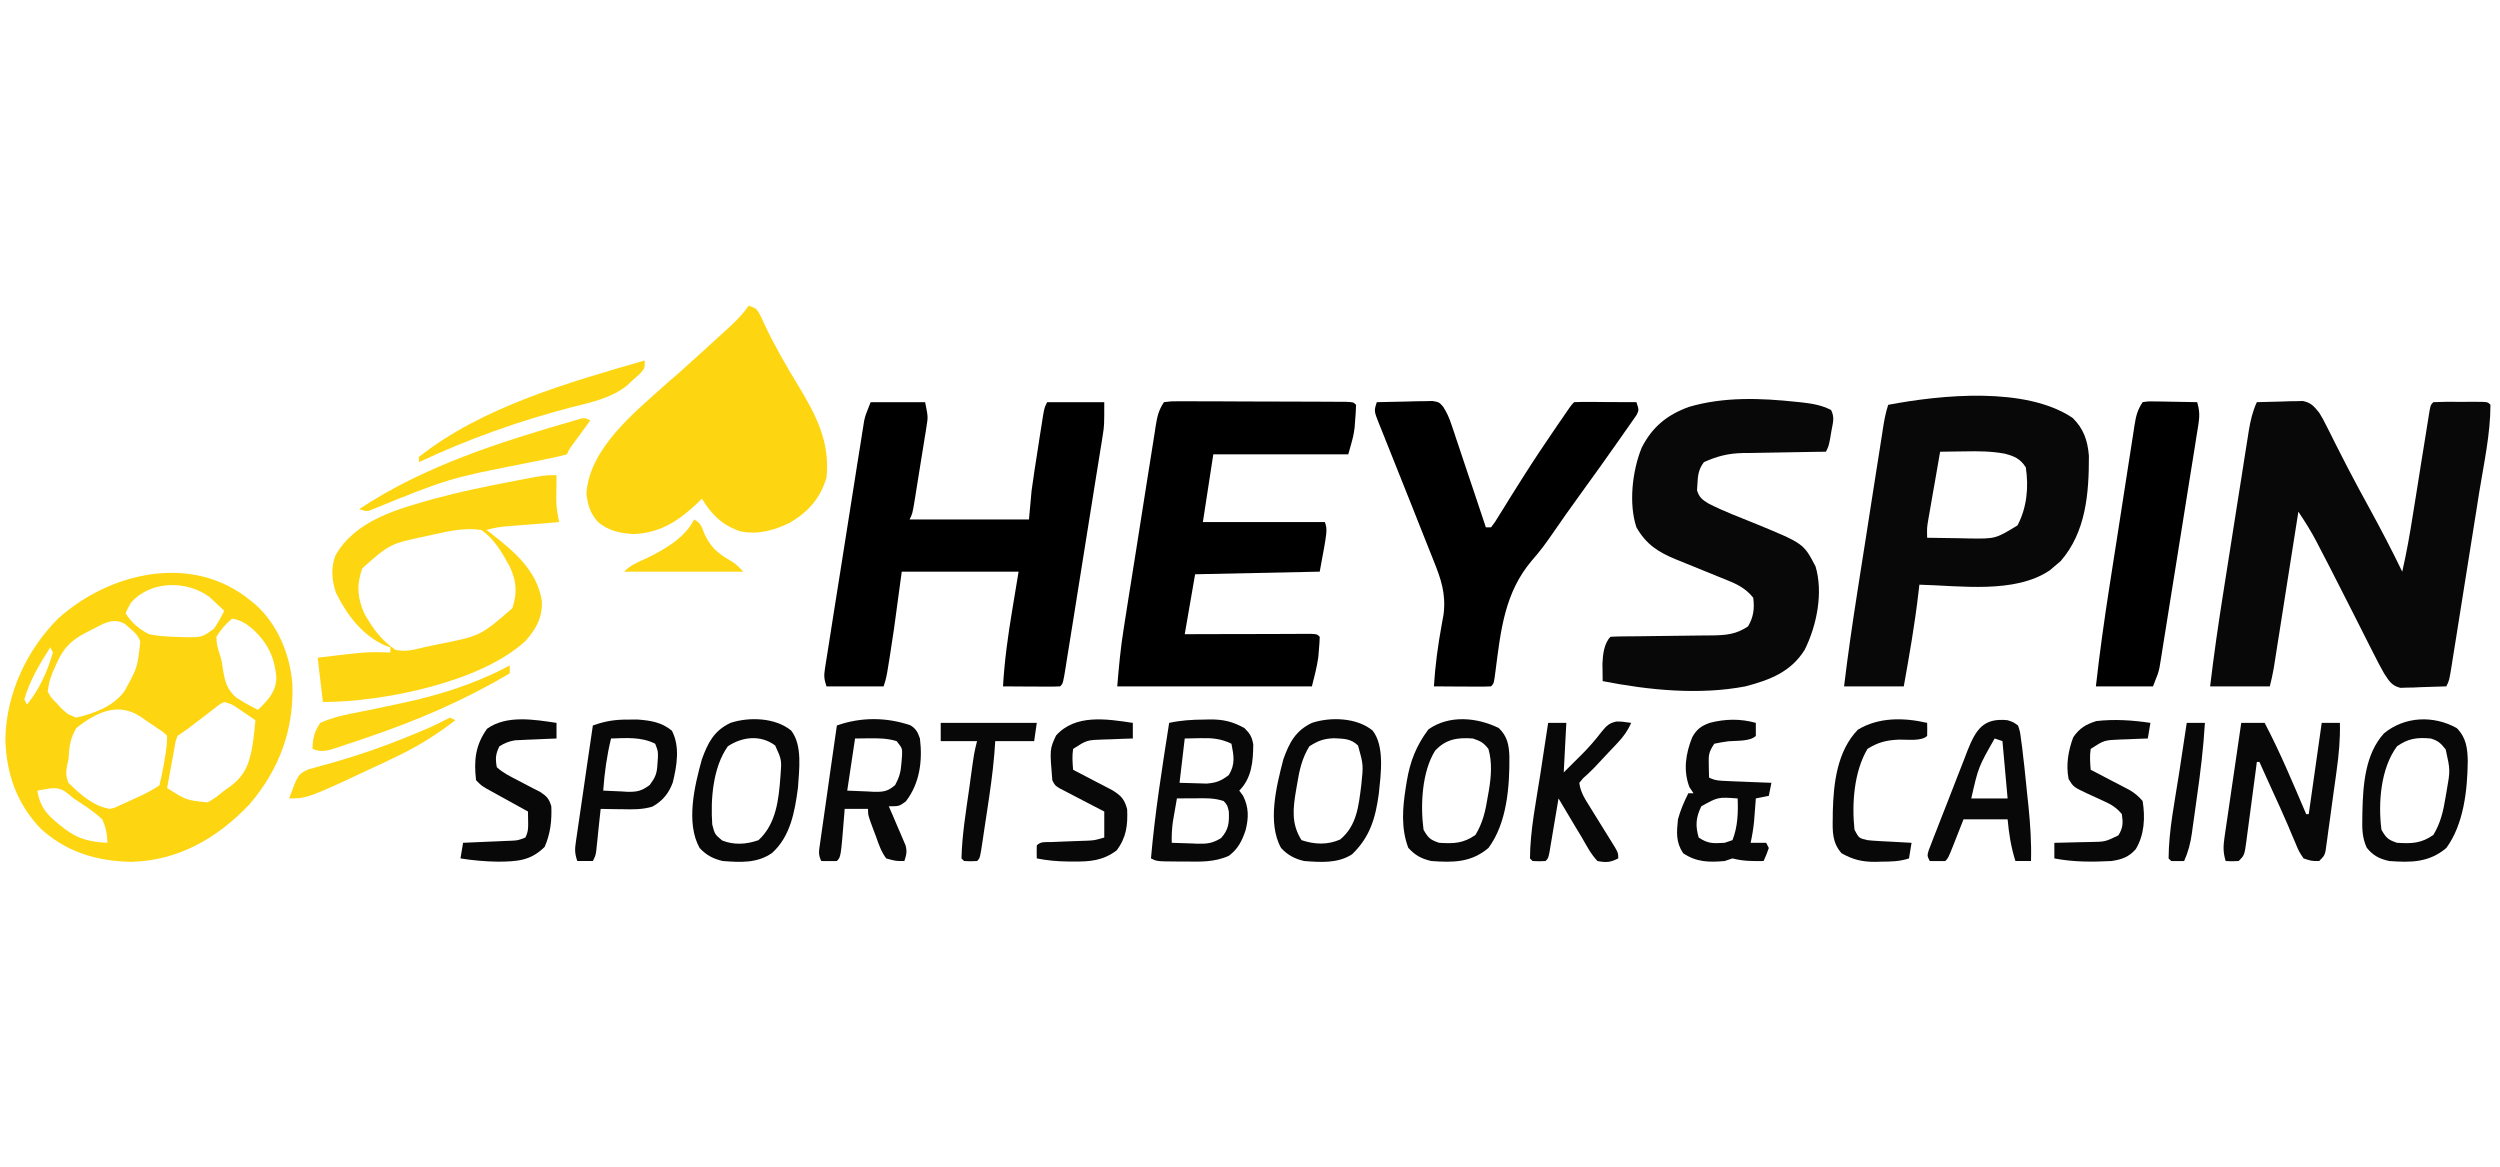 <?xml version="1.0" encoding="UTF-8"?> <svg xmlns="http://www.w3.org/2000/svg" xmlns:xlink="http://www.w3.org/1999/xlink" width="300" zoomAndPan="magnify" viewBox="0 0 224.88 105" height="140" preserveAspectRatio="xMidYMid meet" version="1.0"><defs><clipPath id="1a44cfe030"><path d="M 198 36 L 224.762 36 L 224.762 62 L 198 62 Z M 198 36 " clip-rule="nonzero"></path></clipPath><clipPath id="76b7bd14f8"><path d="M 0 51 L 27 51 L 27 77.977 L 0 77.977 Z M 0 51 " clip-rule="nonzero"></path></clipPath><clipPath id="f102d9e084"><path d="M 52 27.004 L 75 27.004 L 75 49 L 52 49 Z M 52 27.004 " clip-rule="nonzero"></path></clipPath><clipPath id="929fb334a1"><path d="M 103 64 L 113 64 L 113 77.977 L 103 77.977 Z M 103 64 " clip-rule="nonzero"></path></clipPath><clipPath id="1b5f6c8173"><path d="M 200 65 L 211 65 L 211 77.977 L 200 77.977 Z M 200 65 " clip-rule="nonzero"></path></clipPath><clipPath id="d92b01e524"><path d="M 73 64 L 83 64 L 83 77.977 L 73 77.977 Z M 73 64 " clip-rule="nonzero"></path></clipPath><clipPath id="09b1e5abcc"><path d="M 126 64 L 136 64 L 136 77.977 L 126 77.977 Z M 126 64 " clip-rule="nonzero"></path></clipPath><clipPath id="3d81fcec20"><path d="M 212 64 L 223 64 L 223 77.977 L 212 77.977 Z M 212 64 " clip-rule="nonzero"></path></clipPath><clipPath id="25bc88aeea"><path d="M 114 64 L 125 64 L 125 77.977 L 114 77.977 Z M 114 64 " clip-rule="nonzero"></path></clipPath><clipPath id="ed790c3d85"><path d="M 62 64 L 72 64 L 72 77.977 L 62 77.977 Z M 62 64 " clip-rule="nonzero"></path></clipPath><clipPath id="0043f5de75"><path d="M 150 64 L 160 64 L 160 77.977 L 150 77.977 Z M 150 64 " clip-rule="nonzero"></path></clipPath><clipPath id="4da3d4c44c"><path d="M 173 64 L 183 64 L 183 77.977 L 173 77.977 Z M 173 64 " clip-rule="nonzero"></path></clipPath><clipPath id="9873220829"><path d="M 137 64 L 147 64 L 147 77.977 L 137 77.977 Z M 137 64 " clip-rule="nonzero"></path></clipPath><clipPath id="0945977d64"><path d="M 51 64 L 61 64 L 61 77.977 L 51 77.977 Z M 51 64 " clip-rule="nonzero"></path></clipPath><clipPath id="1f969d21c5"><path d="M 184 64 L 194 64 L 194 77.977 L 184 77.977 Z M 184 64 " clip-rule="nonzero"></path></clipPath><clipPath id="91cc7cf9b3"><path d="M 93 64 L 102 64 L 102 77.977 L 93 77.977 Z M 93 64 " clip-rule="nonzero"></path></clipPath><clipPath id="34c5e5dc54"><path d="M 41 64 L 51 64 L 51 77.977 L 41 77.977 Z M 41 64 " clip-rule="nonzero"></path></clipPath><clipPath id="8f6006afe7"><path d="M 164 64 L 174 64 L 174 77.977 L 164 77.977 Z M 164 64 " clip-rule="nonzero"></path></clipPath><clipPath id="ef9f371f9b"><path d="M 84 65 L 94 65 L 94 77.977 L 84 77.977 Z M 84 65 " clip-rule="nonzero"></path></clipPath><clipPath id="b865e3d22a"><path d="M 195 65 L 199 65 L 199 77.977 L 195 77.977 Z M 195 65 " clip-rule="nonzero"></path></clipPath></defs><g clip-path="url(#1a44cfe030)"><path fill="#080808" d="M 203.055 36.195 C 203.816 36.168 204.574 36.152 205.332 36.137 C 205.547 36.129 205.762 36.121 205.984 36.113 C 206.191 36.113 206.402 36.109 206.613 36.105 C 206.805 36.102 206.996 36.094 207.191 36.09 C 207.934 36.238 208.188 36.555 208.664 37.137 C 209.004 37.699 209.004 37.699 209.32 38.328 C 209.438 38.562 209.559 38.801 209.684 39.043 C 209.871 39.418 209.871 39.418 210.062 39.805 C 210.336 40.336 210.605 40.867 210.875 41.398 C 211.012 41.668 211.148 41.934 211.293 42.211 C 211.906 43.398 212.547 44.57 213.188 45.742 C 214.219 47.625 215.207 49.516 216.141 51.449 C 216.535 49.746 216.832 48.039 217.102 46.316 C 217.195 45.734 217.289 45.156 217.383 44.574 C 217.527 43.664 217.672 42.758 217.816 41.848 C 217.957 40.965 218.102 40.086 218.242 39.203 C 218.285 38.93 218.328 38.656 218.375 38.371 C 218.414 38.121 218.453 37.867 218.496 37.609 C 218.531 37.387 218.566 37.164 218.605 36.938 C 218.707 36.434 218.707 36.434 218.941 36.195 C 219.305 36.176 219.668 36.168 220.031 36.164 C 220.25 36.164 220.469 36.164 220.695 36.164 C 220.926 36.164 221.156 36.168 221.395 36.168 C 221.742 36.168 221.742 36.168 222.094 36.164 C 222.426 36.164 222.426 36.164 222.762 36.164 C 222.965 36.168 223.168 36.168 223.375 36.168 C 223.848 36.195 223.848 36.195 224.082 36.434 C 224.078 39.066 223.484 41.738 223.066 44.332 C 222.988 44.82 222.91 45.309 222.836 45.797 C 222.672 46.816 222.508 47.836 222.348 48.855 C 222.137 50.164 221.93 51.473 221.723 52.781 C 221.562 53.789 221.402 54.797 221.242 55.805 C 221.164 56.289 221.086 56.773 221.012 57.254 C 220.902 57.926 220.797 58.598 220.688 59.27 C 220.656 59.469 220.625 59.668 220.594 59.875 C 220.371 61.25 220.371 61.25 220.109 61.773 C 219.352 61.805 218.594 61.828 217.832 61.844 C 217.617 61.855 217.402 61.863 217.18 61.875 C 216.871 61.879 216.871 61.879 216.551 61.887 C 216.266 61.895 216.266 61.895 215.973 61.906 C 215.168 61.703 214.957 61.285 214.504 60.598 C 214.156 59.992 213.836 59.367 213.523 58.742 C 213.434 58.562 213.34 58.383 213.246 58.199 C 213.055 57.816 212.859 57.438 212.668 57.055 C 212.371 56.461 212.07 55.867 211.77 55.277 C 211.375 54.504 210.984 53.73 210.59 52.957 C 209.961 51.711 209.324 50.469 208.676 49.234 C 208.59 49.066 208.504 48.898 208.414 48.727 C 207.926 47.793 207.379 46.926 206.793 46.051 C 206.75 46.328 206.75 46.328 206.707 46.605 C 206.434 48.332 206.164 50.059 205.891 51.785 C 205.75 52.672 205.613 53.559 205.473 54.445 C 205.34 55.305 205.203 56.16 205.07 57.016 C 205.016 57.344 204.965 57.668 204.914 57.996 C 204.844 58.453 204.77 58.914 204.699 59.371 C 204.656 59.629 204.617 59.891 204.574 60.16 C 204.48 60.703 204.355 61.238 204.223 61.773 C 202.449 61.773 200.676 61.773 198.852 61.773 C 199.191 58.895 199.609 56.035 200.062 53.176 C 200.133 52.723 200.203 52.266 200.277 51.812 C 200.426 50.867 200.574 49.922 200.723 48.977 C 200.914 47.77 201.105 46.559 201.293 45.348 C 201.441 44.414 201.59 43.477 201.738 42.543 C 201.809 42.098 201.879 41.648 201.945 41.203 C 202.043 40.582 202.145 39.961 202.242 39.34 C 202.27 39.156 202.297 38.973 202.328 38.785 C 202.477 37.867 202.668 37.043 203.055 36.195 Z M 203.055 36.195 " fill-opacity="1" fill-rule="nonzero"></path></g><path fill="#000000" d="M 78.297 36.195 C 79.914 36.195 81.535 36.195 83.203 36.195 C 83.465 37.516 83.465 37.516 83.336 38.316 C 83.309 38.492 83.281 38.668 83.254 38.852 C 83.223 39.039 83.191 39.227 83.16 39.418 C 83.129 39.613 83.098 39.809 83.066 40.012 C 83 40.422 82.934 40.832 82.867 41.242 C 82.766 41.871 82.664 42.504 82.562 43.133 C 82.5 43.531 82.438 43.934 82.371 44.332 C 82.34 44.52 82.312 44.711 82.281 44.902 C 82.062 46.23 82.062 46.23 81.801 46.754 C 85.348 46.754 88.895 46.754 92.547 46.754 C 92.625 45.902 92.703 45.051 92.781 44.176 C 92.863 43.547 92.953 42.922 93.051 42.297 C 93.09 42.055 93.09 42.055 93.129 41.805 C 93.18 41.469 93.23 41.133 93.285 40.797 C 93.367 40.281 93.445 39.766 93.523 39.25 C 93.574 38.922 93.629 38.594 93.68 38.266 C 93.727 37.969 93.773 37.672 93.82 37.367 C 93.949 36.668 93.949 36.668 94.184 36.195 C 95.879 36.195 97.574 36.195 99.324 36.195 C 99.324 38.309 99.324 38.309 99.184 39.188 C 99.152 39.391 99.121 39.59 99.09 39.793 C 99.055 40.008 99.02 40.219 98.984 40.438 C 98.945 40.668 98.91 40.895 98.875 41.129 C 98.754 41.883 98.633 42.633 98.512 43.383 C 98.43 43.906 98.348 44.426 98.262 44.949 C 98.09 46.043 97.914 47.137 97.738 48.227 C 97.512 49.629 97.289 51.035 97.066 52.438 C 96.895 53.516 96.723 54.594 96.551 55.672 C 96.465 56.188 96.383 56.707 96.301 57.223 C 96.188 57.945 96.07 58.664 95.953 59.387 C 95.922 59.602 95.887 59.816 95.852 60.039 C 95.613 61.512 95.613 61.512 95.352 61.773 C 94.969 61.793 94.586 61.797 94.203 61.793 C 93.973 61.793 93.742 61.793 93.504 61.793 C 93.262 61.789 93.016 61.789 92.766 61.785 C 92.523 61.785 92.277 61.785 92.027 61.785 C 91.422 61.781 90.816 61.777 90.211 61.773 C 90.344 59.445 90.66 57.188 91.043 54.895 C 91.23 53.758 91.418 52.621 91.613 51.449 C 88.145 51.449 84.676 51.449 81.098 51.449 C 80.867 53.152 80.637 54.855 80.398 56.609 C 79.746 60.926 79.746 60.926 79.465 61.773 C 77.77 61.773 76.07 61.773 74.324 61.773 C 74.086 61.059 74.09 60.809 74.199 60.09 C 74.23 59.895 74.262 59.695 74.293 59.488 C 74.328 59.273 74.363 59.055 74.398 58.832 C 74.434 58.602 74.473 58.371 74.508 58.137 C 74.625 57.375 74.746 56.617 74.867 55.855 C 74.953 55.328 75.035 54.801 75.117 54.273 C 75.293 53.168 75.469 52.062 75.645 50.953 C 75.871 49.535 76.094 48.117 76.316 46.699 C 76.488 45.609 76.66 44.52 76.832 43.43 C 76.914 42.906 76.996 42.383 77.078 41.863 C 77.195 41.129 77.312 40.398 77.43 39.668 C 77.461 39.453 77.496 39.234 77.531 39.012 C 77.578 38.711 77.578 38.711 77.629 38.406 C 77.672 38.148 77.672 38.148 77.711 37.883 C 77.828 37.371 77.828 37.371 78.297 36.195 Z M 78.297 36.195 " fill-opacity="1" fill-rule="nonzero"></path><path fill="#000000" d="M 104.695 36.195 C 105.398 36.109 105.398 36.109 106.312 36.113 C 106.559 36.113 106.559 36.113 106.812 36.113 C 107.363 36.109 107.914 36.117 108.465 36.121 C 108.844 36.121 109.227 36.121 109.609 36.121 C 110.406 36.121 111.207 36.125 112.004 36.133 C 113.031 36.137 114.059 36.141 115.086 36.141 C 115.871 36.141 116.66 36.145 117.445 36.148 C 117.824 36.148 118.203 36.148 118.582 36.152 C 119.109 36.152 119.637 36.156 120.168 36.16 C 120.469 36.16 120.77 36.164 121.078 36.164 C 121.75 36.195 121.75 36.195 121.984 36.434 C 121.977 36.871 121.949 37.312 121.91 37.75 C 121.895 37.992 121.875 38.23 121.855 38.48 C 121.75 39.246 121.75 39.246 121.285 40.891 C 117.273 40.891 113.266 40.891 109.137 40.891 C 108.828 42.902 108.52 44.914 108.199 46.988 C 111.824 46.988 115.449 46.988 119.18 46.988 C 119.414 47.695 119.414 47.695 118.715 51.449 C 115.012 51.527 111.312 51.602 107.5 51.684 C 107.191 53.465 106.883 55.246 106.566 57.078 C 107.422 57.078 108.281 57.074 109.164 57.07 C 109.988 57.07 110.816 57.066 111.645 57.066 C 112.219 57.066 112.797 57.062 113.371 57.062 C 114.199 57.059 115.023 57.059 115.852 57.055 C 116.109 57.055 116.371 57.055 116.637 57.051 C 116.996 57.051 116.996 57.051 117.359 57.051 C 117.57 57.051 117.781 57.051 118 57.051 C 118.48 57.078 118.48 57.078 118.715 57.312 C 118.707 57.711 118.676 58.105 118.641 58.5 C 118.621 58.719 118.605 58.934 118.586 59.156 C 118.461 60.039 118.23 60.906 118.012 61.773 C 112.23 61.773 106.449 61.773 100.492 61.773 C 100.637 60.031 100.789 58.34 101.066 56.625 C 101.098 56.41 101.133 56.195 101.168 55.973 C 101.277 55.277 101.387 54.578 101.496 53.883 C 101.574 53.395 101.652 52.902 101.73 52.414 C 101.891 51.398 102.051 50.379 102.215 49.359 C 102.422 48.055 102.629 46.746 102.832 45.441 C 102.988 44.434 103.148 43.426 103.309 42.422 C 103.387 41.938 103.461 41.457 103.539 40.973 C 103.645 40.301 103.75 39.633 103.859 38.961 C 103.891 38.762 103.918 38.562 103.949 38.355 C 104.09 37.496 104.207 36.934 104.695 36.195 Z M 104.695 36.195 " fill-opacity="1" fill-rule="nonzero"></path><g clip-path="url(#76b7bd14f8)"><path fill="#fdd510" d="M 22.457 54.027 C 22.621 54.16 22.785 54.293 22.953 54.43 C 24.941 56.219 26.039 58.902 26.254 61.547 C 26.402 65.703 25.062 69.277 22.371 72.418 C 19.461 75.453 16.02 77.445 11.77 77.566 C 8.656 77.504 5.988 76.715 3.633 74.609 C 1.434 72.312 0.504 69.645 0.422 66.508 C 0.504 62.457 2.316 58.531 5.168 55.672 C 9.836 51.473 17.254 49.766 22.457 54.027 Z M 11.711 54.266 C 11.434 54.758 11.434 54.758 11.242 55.203 C 11.824 56.078 12.414 56.594 13.348 57.078 C 14.258 57.266 15.148 57.309 16.078 57.328 C 16.312 57.34 16.547 57.348 16.793 57.359 C 18.137 57.344 18.137 57.344 19.195 56.59 C 19.551 56.062 19.852 55.543 20.121 54.969 C 19.926 54.785 19.926 54.785 19.727 54.598 C 19.418 54.309 19.109 54.02 18.797 53.73 C 16.723 52.191 13.418 52.254 11.711 54.266 Z M 20.824 55.672 C 20.258 56.168 19.797 56.66 19.422 57.312 C 19.406 57.883 19.523 58.293 19.699 58.832 C 19.887 59.426 19.887 59.426 19.988 60.129 C 20.172 61.277 20.316 62 21.207 62.785 C 21.844 63.191 22.48 63.555 23.16 63.883 C 24.02 63.047 24.758 62.312 24.816 61.043 C 24.684 59.203 24.043 57.867 22.691 56.625 C 22.078 56.098 21.621 55.812 20.824 55.672 Z M 8.207 56.668 C 8.062 56.738 7.918 56.809 7.77 56.883 C 6.359 57.598 5.641 58.316 5.008 59.762 C 4.91 59.98 4.812 60.199 4.715 60.422 C 4.375 61.309 4.375 61.309 4.234 62.242 C 4.523 62.77 4.523 62.77 4.98 63.223 C 5.195 63.461 5.195 63.461 5.414 63.703 C 6.031 64.285 6.031 64.285 6.805 64.586 C 8.414 64.215 10.148 63.582 11.148 62.195 C 12.312 60.078 12.312 60.078 12.566 57.746 C 12.367 57.184 12.086 56.934 11.637 56.551 C 11.5 56.43 11.359 56.309 11.219 56.18 C 10.148 55.516 9.191 56.16 8.207 56.668 Z M 4.469 58.254 C 3.527 59.73 2.605 61.242 2.133 62.945 C 2.207 63.102 2.285 63.254 2.367 63.414 C 3.504 62.008 4.191 60.461 4.703 58.723 C 4.625 58.566 4.547 58.41 4.469 58.254 Z M 20.121 63.18 C 19.711 63.379 19.711 63.379 19.312 63.703 C 19.16 63.82 19.004 63.934 18.848 64.055 C 18.691 64.176 18.531 64.301 18.371 64.426 C 18.055 64.664 17.742 64.902 17.426 65.141 C 17.289 65.25 17.148 65.355 17.008 65.465 C 16.652 65.734 16.285 65.984 15.918 66.23 C 15.734 66.723 15.734 66.723 15.645 67.301 C 15.602 67.512 15.562 67.723 15.523 67.938 C 15.484 68.16 15.445 68.379 15.406 68.605 C 15.363 68.828 15.32 69.051 15.281 69.277 C 15.176 69.824 15.078 70.375 14.98 70.922 C 16.695 72.016 16.695 72.016 18.621 72.219 C 19.18 71.914 19.637 71.57 20.121 71.156 C 20.293 71.039 20.465 70.922 20.641 70.797 C 22.047 69.75 22.418 68.633 22.691 66.934 C 22.793 66.227 22.867 65.531 22.926 64.82 C 22.59 64.59 22.254 64.363 21.918 64.133 C 21.73 64.004 21.543 63.879 21.352 63.746 C 20.816 63.383 20.816 63.383 20.121 63.18 Z M 6.805 65.527 C 6.25 66.457 6.16 67.27 6.105 68.34 C 6.039 68.625 6.039 68.625 5.973 68.918 C 5.867 69.547 5.863 69.859 6.105 70.453 C 7.133 71.477 8.371 72.578 9.84 72.801 C 10.289 72.691 10.289 72.691 10.727 72.48 C 10.969 72.371 10.969 72.371 11.219 72.258 C 11.387 72.18 11.555 72.102 11.727 72.023 C 11.895 71.945 12.062 71.871 12.234 71.793 C 12.965 71.461 13.613 71.137 14.281 70.688 C 14.445 70.059 14.574 69.465 14.676 68.824 C 14.707 68.656 14.734 68.484 14.766 68.309 C 14.887 67.605 14.98 66.941 14.98 66.23 C 14.645 65.891 14.645 65.891 14.188 65.598 C 14.023 65.48 13.859 65.367 13.688 65.25 C 13.512 65.133 13.336 65.016 13.156 64.895 C 12.984 64.777 12.812 64.656 12.633 64.531 C 10.613 63.156 8.641 64.07 6.805 65.527 Z M 3.301 71.156 C 3.551 72.883 4.527 73.652 5.871 74.676 C 7.051 75.555 8.164 75.785 9.609 75.852 C 9.586 75.074 9.465 74.445 9.141 73.738 C 8.352 73 7.473 72.445 6.57 71.859 C 6.359 71.688 6.148 71.516 5.934 71.336 C 5.082 70.672 4.332 71.004 3.301 71.156 Z M 3.301 71.156 " fill-opacity="1" fill-rule="nonzero"></path></g><path fill="#080808" d="M 186.469 37.605 C 187.469 38.586 187.824 39.633 187.941 41.02 C 187.949 44.375 187.691 47.859 185.402 50.496 C 185.215 50.656 185.027 50.812 184.832 50.98 C 184.629 51.152 184.629 51.152 184.422 51.328 C 181.258 53.469 176.312 52.707 172.684 52.621 C 172.645 52.973 172.645 52.973 172.602 53.328 C 172.277 56.164 171.781 58.961 171.281 61.773 C 169.508 61.773 167.734 61.773 165.906 61.773 C 166.254 58.871 166.676 55.992 167.129 53.109 C 167.199 52.648 167.273 52.188 167.344 51.723 C 167.496 50.766 167.645 49.809 167.797 48.852 C 167.988 47.625 168.18 46.395 168.371 45.168 C 168.52 44.219 168.668 43.27 168.816 42.324 C 168.887 41.867 168.961 41.414 169.031 40.961 C 169.129 40.332 169.227 39.703 169.328 39.074 C 169.355 38.887 169.383 38.699 169.414 38.508 C 169.527 37.789 169.652 37.121 169.879 36.434 C 174.668 35.527 182.238 34.773 186.469 37.605 Z M 174.551 40.656 C 174.387 41.605 174.219 42.559 174.055 43.512 C 173.996 43.836 173.941 44.156 173.883 44.48 C 173.801 44.949 173.719 45.414 173.641 45.879 C 173.59 46.16 173.543 46.441 173.492 46.727 C 173.363 47.492 173.363 47.492 173.383 48.398 C 174.363 48.418 175.34 48.43 176.32 48.441 C 176.734 48.449 176.734 48.449 177.156 48.461 C 179.539 48.492 179.539 48.492 181.516 47.285 C 182.359 45.68 182.535 43.848 182.262 42.062 C 181.766 41.285 181.234 41.055 180.371 40.832 C 179.164 40.605 177.98 40.602 176.758 40.625 C 176.543 40.629 176.332 40.629 176.109 40.633 C 175.59 40.637 175.07 40.645 174.551 40.656 Z M 174.551 40.656 " fill-opacity="1" fill-rule="nonzero"></path><path fill="#080808" d="M 161.629 36.168 C 161.805 36.188 161.98 36.203 162.164 36.223 C 163.086 36.332 163.91 36.473 164.738 36.902 C 165.078 37.578 164.898 38.039 164.77 38.777 C 164.703 39.156 164.703 39.156 164.641 39.539 C 164.508 40.188 164.508 40.188 164.273 40.656 C 163.875 40.66 163.875 40.66 163.465 40.664 C 162.473 40.68 161.477 40.695 160.48 40.715 C 160.055 40.723 159.625 40.73 159.195 40.738 C 158.574 40.746 157.957 40.758 157.336 40.77 C 157.148 40.77 156.957 40.773 156.762 40.773 C 155.465 40.809 154.477 41.055 153.293 41.594 C 152.812 42.215 152.738 42.812 152.707 43.59 C 152.695 43.766 152.684 43.941 152.672 44.125 C 152.863 44.773 153.164 44.992 153.73 45.332 C 155.121 46.035 156.582 46.586 158.023 47.168 C 162.266 48.918 162.266 48.918 163.34 50.98 C 164.047 53.359 163.445 56.309 162.359 58.488 C 161.117 60.477 159.219 61.199 157.031 61.773 C 152.867 62.57 148.309 62.113 144.18 61.301 C 144.176 60.969 144.172 60.637 144.168 60.305 C 144.164 60.121 144.16 59.934 144.16 59.746 C 144.191 58.949 144.297 57.898 144.883 57.312 C 145.219 57.289 145.555 57.281 145.895 57.277 C 146.109 57.273 146.324 57.273 146.547 57.27 C 146.781 57.27 147.016 57.266 147.258 57.266 C 147.75 57.258 148.242 57.25 148.738 57.246 C 149.516 57.234 150.297 57.227 151.078 57.219 C 151.828 57.215 152.578 57.203 153.332 57.191 C 153.562 57.191 153.797 57.191 154.035 57.188 C 155.277 57.168 156.195 57.094 157.262 56.375 C 157.762 55.535 157.855 54.762 157.73 53.793 C 157.027 52.91 156.191 52.535 155.172 52.129 C 155.016 52.066 154.859 52 154.695 51.938 C 154.199 51.73 153.703 51.531 153.203 51.332 C 152.707 51.129 152.211 50.93 151.715 50.727 C 151.41 50.602 151.102 50.477 150.793 50.352 C 149.18 49.695 148.094 48.992 147.219 47.461 C 146.508 45.324 146.848 42.387 147.684 40.309 C 148.637 38.422 149.969 37.34 151.941 36.621 C 155.102 35.695 158.391 35.824 161.629 36.168 Z M 161.629 36.168 " fill-opacity="1" fill-rule="nonzero"></path><g clip-path="url(#f102d9e084)"><path fill="#fdd510" d="M 67.316 27.516 C 68.016 27.75 68.016 27.75 68.387 28.414 C 68.527 28.715 68.668 29.016 68.805 29.32 C 69.703 31.215 70.746 33.004 71.836 34.793 C 73.434 37.449 74.66 39.836 74.324 43 C 73.746 44.863 72.688 46.074 71.031 47.039 C 69.629 47.738 68.117 48.152 66.559 47.816 C 64.938 47.262 64.004 46.34 63.109 44.879 C 62.988 45 62.867 45.121 62.738 45.246 C 61.047 46.859 59.375 47.969 56.992 48.062 C 55.754 48 54.738 47.789 53.766 46.988 C 53.062 46.195 52.852 45.504 52.715 44.453 C 52.965 40.359 57.039 37.125 59.867 34.578 C 60.324 34.176 60.781 33.777 61.242 33.383 C 62.023 32.684 62.801 31.977 63.578 31.27 C 63.707 31.152 63.832 31.035 63.965 30.914 C 64.379 30.543 64.789 30.164 65.199 29.789 C 65.328 29.672 65.457 29.551 65.59 29.43 C 66.238 28.832 66.82 28.246 67.316 27.516 Z M 67.316 27.516 " fill-opacity="1" fill-rule="nonzero"></path></g><path fill="#000000" d="M 123.855 36.195 C 124.773 36.168 125.695 36.152 126.613 36.137 C 126.875 36.129 127.137 36.121 127.406 36.113 C 127.656 36.113 127.906 36.109 128.168 36.105 C 128.512 36.098 128.512 36.098 128.867 36.09 C 129.461 36.195 129.461 36.195 129.824 36.605 C 130.16 37.133 130.367 37.598 130.562 38.191 C 130.633 38.398 130.703 38.602 130.777 38.816 C 130.848 39.035 130.922 39.258 130.996 39.484 C 131.113 39.828 131.113 39.828 131.23 40.176 C 131.473 40.902 131.715 41.629 131.957 42.355 C 132.125 42.848 132.289 43.344 132.457 43.836 C 132.859 45.043 133.266 46.25 133.668 47.461 C 133.82 47.461 133.977 47.461 134.133 47.461 C 134.5 46.98 134.5 46.98 134.875 46.359 C 135.023 46.121 135.172 45.879 135.328 45.637 C 135.566 45.246 135.566 45.246 135.812 44.848 C 136.148 44.312 136.488 43.777 136.824 43.242 C 136.91 43.105 136.996 42.969 137.086 42.828 C 137.977 41.418 138.906 40.039 139.844 38.66 C 139.992 38.441 140.145 38.219 140.301 37.992 C 141.34 36.469 141.34 36.469 141.609 36.195 C 142.027 36.176 142.441 36.172 142.859 36.176 C 143.113 36.176 143.363 36.176 143.625 36.176 C 144.023 36.18 144.023 36.18 144.43 36.184 C 144.828 36.184 144.828 36.184 145.234 36.188 C 145.895 36.188 146.559 36.191 147.219 36.195 C 147.449 36.902 147.449 36.902 147.246 37.324 C 147.137 37.48 147.027 37.637 146.918 37.797 C 146.793 37.973 146.672 38.152 146.547 38.332 C 146.344 38.617 146.344 38.617 146.137 38.91 C 146 39.109 145.859 39.305 145.719 39.512 C 144.535 41.203 143.332 42.879 142.121 44.551 C 141.273 45.723 140.434 46.902 139.617 48.098 C 139.055 48.914 138.484 49.688 137.824 50.426 C 135.352 53.328 135.008 56.723 134.535 60.395 C 134.391 61.516 134.391 61.516 134.133 61.773 C 133.754 61.793 133.371 61.797 132.988 61.793 C 132.754 61.793 132.523 61.793 132.285 61.793 C 132.043 61.789 131.801 61.789 131.551 61.785 C 131.305 61.785 131.062 61.785 130.809 61.785 C 130.203 61.781 129.598 61.777 128.992 61.773 C 129.109 59.898 129.352 58.078 129.691 56.238 C 129.723 56.066 129.754 55.895 129.785 55.719 C 129.812 55.566 129.84 55.418 129.867 55.262 C 130.078 53.422 129.645 52.148 128.965 50.461 C 128.863 50.207 128.766 49.953 128.66 49.695 C 128.34 48.883 128.02 48.078 127.695 47.27 C 127.484 46.734 127.273 46.203 127.062 45.668 C 125.902 42.742 125.902 42.742 124.73 39.824 C 124.578 39.441 124.426 39.055 124.27 38.672 C 124.199 38.5 124.129 38.328 124.059 38.152 C 123.594 36.98 123.594 36.98 123.855 36.195 Z M 123.855 36.195 " fill-opacity="1" fill-rule="nonzero"></path><path fill="#fdd510" d="M 50.027 42.766 C 50.023 42.973 50.02 43.18 50.02 43.395 C 50.016 43.664 50.016 43.938 50.012 44.219 C 50.008 44.488 50.008 44.758 50.004 45.035 C 50.023 45.723 50.117 46.32 50.262 46.988 C 50.094 47.004 49.93 47.016 49.762 47.031 C 49.012 47.09 48.262 47.148 47.516 47.211 C 47.254 47.23 46.996 47.25 46.727 47.273 C 46.477 47.293 46.227 47.312 45.969 47.332 C 45.742 47.352 45.512 47.371 45.273 47.391 C 44.734 47.449 44.238 47.547 43.719 47.695 C 43.867 47.809 44.02 47.922 44.172 48.039 C 46.215 49.629 48.27 51.355 48.703 54.062 C 48.773 55.559 48.223 56.559 47.266 57.652 C 43.266 61.406 34.371 63.18 29 63.18 C 28.844 61.863 28.691 60.547 28.531 59.191 C 33.004 58.656 33.004 58.656 35.074 58.723 C 35.074 58.566 35.074 58.41 35.074 58.254 C 34.82 58.164 34.82 58.164 34.562 58.078 C 32.527 57.168 31.125 55.289 30.168 53.324 C 29.801 52.219 29.703 51.121 30.121 50.012 C 31.938 46.793 35.73 45.816 39.047 44.879 C 41.254 44.277 43.488 43.82 45.734 43.383 C 45.895 43.352 46.055 43.32 46.219 43.289 C 48.91 42.766 48.91 42.766 50.027 42.766 Z M 38.957 48.105 C 38.766 48.148 38.57 48.188 38.371 48.234 C 35.027 48.945 35.027 48.945 32.547 51.141 C 32.027 52.602 32.09 53.781 32.723 55.203 C 33.449 56.504 34.281 57.668 35.543 58.488 C 36.453 58.691 37.215 58.473 38.109 58.254 C 38.508 58.168 38.902 58.082 39.301 58 C 43.176 57.238 43.176 57.238 46.055 54.734 C 46.512 53.355 46.422 52.293 45.82 50.992 C 45.156 49.789 44.41 48.461 43.25 47.695 C 41.809 47.473 40.363 47.789 38.957 48.105 Z M 38.957 48.105 " fill-opacity="1" fill-rule="nonzero"></path><path fill="#000000" d="M 192.777 36.195 C 193.277 36.117 193.277 36.117 193.895 36.129 C 194.113 36.129 194.336 36.133 194.562 36.137 C 194.906 36.145 194.906 36.145 195.258 36.152 C 195.488 36.156 195.723 36.16 195.961 36.164 C 196.535 36.172 197.109 36.184 197.684 36.195 C 197.895 36.898 197.918 37.41 197.805 38.133 C 197.758 38.426 197.758 38.426 197.711 38.727 C 197.676 38.941 197.641 39.156 197.605 39.379 C 197.57 39.605 197.535 39.832 197.5 40.066 C 197.379 40.816 197.258 41.566 197.137 42.32 C 197.055 42.84 196.973 43.363 196.887 43.883 C 196.715 44.98 196.539 46.074 196.363 47.168 C 196.137 48.57 195.914 49.973 195.691 51.375 C 195.52 52.453 195.348 53.527 195.172 54.605 C 195.09 55.125 195.008 55.641 194.926 56.156 C 194.812 56.883 194.695 57.605 194.578 58.328 C 194.543 58.539 194.512 58.754 194.477 58.973 C 194.441 59.172 194.41 59.371 194.379 59.574 C 194.348 59.742 194.32 59.914 194.293 60.09 C 194.176 60.598 194.176 60.598 193.711 61.773 C 192.016 61.773 190.316 61.773 188.57 61.773 C 188.902 58.785 189.32 55.82 189.781 52.852 C 189.855 52.391 189.926 51.93 189.996 51.469 C 190.145 50.512 190.293 49.555 190.445 48.598 C 190.637 47.375 190.824 46.148 191.016 44.922 C 191.16 43.973 191.309 43.027 191.457 42.078 C 191.527 41.625 191.598 41.172 191.668 40.723 C 191.766 40.09 191.863 39.465 191.961 38.836 C 191.992 38.648 192.02 38.461 192.047 38.27 C 192.184 37.434 192.301 36.91 192.777 36.195 Z M 192.777 36.195 " fill-opacity="1" fill-rule="nonzero"></path><g clip-path="url(#929fb334a1)"><path fill="#080808" d="M 108.289 64.762 C 108.543 64.758 108.543 64.758 108.805 64.75 C 110.023 64.738 110.867 64.934 111.938 65.527 C 112.441 66.023 112.613 66.305 112.734 67.004 C 112.719 68.527 112.602 70.023 111.473 71.156 C 111.586 71.312 111.703 71.469 111.82 71.625 C 112.344 72.676 112.324 73.602 112.047 74.711 C 111.719 75.68 111.371 76.398 110.535 77.023 C 109.215 77.617 107.926 77.555 106.508 77.535 C 106.273 77.535 106.035 77.535 105.797 77.535 C 104.062 77.523 104.062 77.523 103.527 77.258 C 103.883 73.164 104.531 69.113 105.164 65.059 C 106.211 64.828 107.219 64.77 108.289 64.762 Z M 106.566 66.465 C 106.41 67.781 106.258 69.098 106.098 70.453 C 106.871 70.477 106.871 70.477 107.66 70.496 C 107.949 70.504 108.242 70.512 108.539 70.523 C 109.422 70.449 109.84 70.285 110.535 69.75 C 111.129 68.781 110.984 68.02 110.77 66.934 C 109.816 66.477 109.062 66.414 108.012 66.434 C 107.535 66.445 107.059 66.453 106.566 66.465 Z M 105.863 71.859 C 105.785 72.305 105.707 72.75 105.629 73.195 C 105.586 73.441 105.543 73.691 105.5 73.945 C 105.41 74.594 105.379 75.195 105.398 75.852 C 105.996 75.875 106.594 75.895 107.191 75.91 C 107.363 75.918 107.531 75.926 107.703 75.934 C 108.598 75.949 109.039 75.906 109.828 75.434 C 110.523 74.672 110.578 74.043 110.535 73.035 C 110.402 72.465 110.402 72.465 110.07 72.094 C 109.223 71.812 108.453 71.836 107.574 71.848 C 107.41 71.848 107.246 71.848 107.074 71.848 C 106.672 71.852 106.27 71.855 105.863 71.859 Z M 105.863 71.859 " fill-opacity="1" fill-rule="nonzero"></path></g><g clip-path="url(#1b5f6c8173)"><path fill="#080808" d="M 201.652 65.059 C 202.348 65.059 203.043 65.059 203.758 65.059 C 205.16 67.723 206.312 70.5 207.496 73.27 C 207.57 73.27 207.648 73.27 207.727 73.27 C 208.113 70.559 208.5 67.848 208.895 65.059 C 209.438 65.059 209.977 65.059 210.531 65.059 C 210.566 66.504 210.441 67.875 210.242 69.309 C 210.211 69.527 210.18 69.746 210.152 69.977 C 210.086 70.438 210.023 70.898 209.957 71.359 C 209.859 72.07 209.766 72.777 209.668 73.488 C 209.605 73.938 209.543 74.387 209.48 74.836 C 209.441 75.156 209.441 75.156 209.395 75.48 C 209.367 75.676 209.34 75.871 209.312 76.074 C 209.289 76.246 209.266 76.418 209.238 76.598 C 209.129 77.023 209.129 77.023 208.664 77.492 C 207.98 77.496 207.98 77.496 207.262 77.258 C 206.848 76.645 206.848 76.645 206.5 75.805 C 206.367 75.488 206.23 75.172 206.094 74.855 C 206.023 74.68 205.949 74.504 205.875 74.324 C 205.391 73.184 204.867 72.062 204.355 70.938 C 204.152 70.484 203.945 70.035 203.742 69.582 C 203.656 69.387 203.566 69.195 203.477 68.996 C 203.414 68.855 203.352 68.719 203.289 68.574 C 203.211 68.574 203.137 68.574 203.055 68.574 C 203.023 68.828 202.988 69.082 202.957 69.344 C 202.832 70.281 202.707 71.223 202.582 72.16 C 202.527 72.566 202.473 72.973 202.422 73.379 C 202.344 73.961 202.266 74.547 202.188 75.129 C 202.164 75.312 202.141 75.492 202.117 75.684 C 201.941 76.969 201.941 76.969 201.418 77.492 C 200.805 77.52 200.805 77.52 200.25 77.492 C 200.016 76.738 200.027 76.172 200.141 75.391 C 200.176 75.16 200.207 74.93 200.242 74.695 C 200.277 74.449 200.316 74.199 200.352 73.945 C 200.391 73.691 200.426 73.438 200.465 73.18 C 200.582 72.367 200.703 71.559 200.82 70.746 C 200.902 70.195 200.98 69.648 201.062 69.098 C 201.258 67.75 201.453 66.402 201.652 65.059 Z M 201.652 65.059 " fill-opacity="1" fill-rule="nonzero"></path></g><g clip-path="url(#d92b01e524)"><path fill="#080808" d="M 81.887 65.281 C 82.398 65.609 82.531 65.891 82.734 66.465 C 82.98 68.473 82.719 70.508 81.465 72.125 C 80.867 72.566 80.867 72.566 79.93 72.566 C 80.051 72.844 80.172 73.117 80.297 73.406 C 80.453 73.77 80.609 74.137 80.762 74.5 C 80.883 74.773 80.883 74.773 81.004 75.055 C 81.082 75.23 81.156 75.406 81.23 75.59 C 81.336 75.832 81.336 75.832 81.441 76.082 C 81.59 76.637 81.516 76.953 81.332 77.492 C 80.574 77.5 80.574 77.5 79.699 77.258 C 79.246 76.652 79.023 75.988 78.777 75.277 C 78.707 75.094 78.637 74.906 78.562 74.715 C 78.062 73.375 78.062 73.375 78.062 72.801 C 77.367 72.801 76.676 72.801 75.961 72.801 C 75.945 72.984 75.93 73.168 75.918 73.359 C 75.617 77.133 75.617 77.133 75.258 77.492 C 74.793 77.5 74.324 77.504 73.855 77.492 C 73.555 76.883 73.652 76.566 73.746 75.895 C 73.781 75.656 73.812 75.422 73.848 75.18 C 73.883 74.926 73.922 74.672 73.957 74.41 C 73.996 74.152 74.031 73.891 74.07 73.625 C 74.188 72.793 74.305 71.961 74.426 71.129 C 74.508 70.566 74.586 70 74.664 69.438 C 74.863 68.055 75.059 66.672 75.258 65.293 C 77.402 64.531 79.727 64.535 81.887 65.281 Z M 76.895 66.465 C 76.664 68.012 76.43 69.562 76.191 71.156 C 76.789 71.18 77.387 71.207 78.004 71.23 C 78.191 71.242 78.379 71.25 78.57 71.262 C 79.441 71.281 79.848 71.23 80.508 70.648 C 80.887 69.941 81.016 69.461 81.07 68.664 C 81.09 68.441 81.109 68.223 81.125 67.996 C 81.148 67.344 81.148 67.344 80.633 66.699 C 79.789 66.445 78.98 66.438 78.105 66.449 C 77.707 66.453 77.305 66.461 76.895 66.465 Z M 76.895 66.465 " fill-opacity="1" fill-rule="nonzero"></path></g><g clip-path="url(#09b1e5abcc)"><path fill="#080808" d="M 134.836 65.527 C 135.605 66.277 135.746 67.035 135.785 68.09 C 135.812 70.797 135.562 74.09 133.898 76.32 C 132.336 77.633 130.734 77.637 128.762 77.492 C 127.887 77.297 127.297 76.98 126.688 76.305 C 126.023 74.562 126.168 72.73 126.453 70.922 C 126.484 70.719 126.516 70.512 126.551 70.305 C 126.855 68.504 127.406 67.105 128.496 65.645 C 130.367 64.32 132.883 64.562 134.836 65.527 Z M 129.094 67.57 C 127.906 69.477 127.766 72.496 128.059 74.676 C 128.48 75.414 128.645 75.578 129.461 75.852 C 130.758 75.934 131.629 75.918 132.73 75.145 C 133.41 74.027 133.641 72.941 133.844 71.672 C 133.875 71.492 133.906 71.316 133.941 71.133 C 134.145 69.895 134.25 68.625 133.898 67.402 C 133.445 66.832 133.207 66.703 132.5 66.465 C 131.129 66.359 130.059 66.516 129.094 67.57 Z M 129.094 67.57 " fill-opacity="1" fill-rule="nonzero"></path></g><g clip-path="url(#3d81fcec20)"><path fill="#080808" d="M 221.047 65.527 C 221.898 66.383 222.016 67.328 222.039 68.504 C 222.008 71.102 221.68 74.176 220.109 76.32 C 218.543 77.633 216.945 77.637 214.969 77.492 C 214.105 77.301 213.512 77.008 212.949 76.297 C 212.539 75.41 212.527 74.609 212.547 73.648 C 212.551 73.465 212.551 73.281 212.555 73.09 C 212.613 70.652 212.793 67.871 214.504 65.996 C 216.367 64.473 218.941 64.359 221.047 65.527 Z M 215.672 67.168 C 214.188 69.164 213.965 72.293 214.27 74.676 C 214.691 75.41 214.859 75.578 215.672 75.852 C 216.969 75.934 217.84 75.918 218.941 75.145 C 219.602 74.051 219.836 73 220.039 71.758 C 220.066 71.59 220.098 71.418 220.129 71.242 C 220.469 69.312 220.469 69.312 220.051 67.445 C 219.605 66.887 219.387 66.672 218.707 66.465 C 217.492 66.352 216.676 66.453 215.672 67.168 Z M 215.672 67.168 " fill-opacity="1" fill-rule="nonzero"></path></g><g clip-path="url(#25bc88aeea)"><path fill="#080808" d="M 123.473 65.746 C 124.578 67.152 124.211 69.715 124.035 71.422 C 123.738 73.625 123.234 75.348 121.621 76.891 C 120.324 77.723 118.801 77.602 117.312 77.492 C 116.457 77.289 115.848 76.973 115.238 76.32 C 113.977 74.062 114.824 70.727 115.441 68.34 C 115.977 66.84 116.531 65.77 118.012 65.059 C 119.723 64.5 122.062 64.59 123.473 65.746 Z M 117.781 67.168 C 117.117 68.258 116.883 69.316 116.684 70.555 C 116.652 70.727 116.625 70.895 116.594 71.07 C 116.312 72.727 116.133 74.141 117.078 75.613 C 118.246 76.008 119.418 76.055 120.555 75.555 C 122.059 74.312 122.215 72.531 122.453 70.688 C 122.648 68.836 122.648 68.836 122.164 67.098 C 121.508 66.465 120.895 66.492 120.016 66.441 C 119.074 66.477 118.582 66.66 117.781 67.168 Z M 117.781 67.168 " fill-opacity="1" fill-rule="nonzero"></path></g><g clip-path="url(#ed790c3d85)"><path fill="#080808" d="M 71.141 65.746 C 72.188 67.078 71.855 69.301 71.754 70.922 C 71.469 73.051 71.078 75.289 69.418 76.773 C 68.062 77.711 66.578 77.609 64.98 77.492 C 64.125 77.289 63.516 76.973 62.906 76.32 C 61.641 74.059 62.457 70.691 63.109 68.34 C 63.652 66.844 64.195 65.77 65.68 65.059 C 67.391 64.5 69.727 64.59 71.141 65.746 Z M 65.445 67.168 C 64.098 69.062 63.883 71.945 64.043 74.207 C 64.27 75.086 64.27 75.086 64.934 75.641 C 66 76.074 67.133 75.996 68.207 75.613 C 69.805 74.148 70.027 71.938 70.18 69.879 C 70.297 68.391 70.297 68.391 69.707 67.094 C 68.41 66.117 66.754 66.293 65.445 67.168 Z M 65.445 67.168 " fill-opacity="1" fill-rule="nonzero"></path></g><g clip-path="url(#0043f5de75)"><path fill="#080808" d="M 157.965 65.059 C 157.973 65.449 157.973 65.84 157.965 66.23 C 157.453 66.742 156.223 66.648 155.5 66.715 C 155.074 66.766 154.648 66.848 154.227 66.934 C 153.711 67.711 153.707 67.953 153.73 68.855 C 153.734 69.172 153.734 69.172 153.742 69.496 C 153.746 69.656 153.754 69.816 153.758 69.984 C 154.336 70.273 154.754 70.266 155.395 70.293 C 155.625 70.301 155.855 70.312 156.094 70.324 C 156.336 70.332 156.578 70.34 156.824 70.352 C 157.191 70.367 157.191 70.367 157.562 70.383 C 158.164 70.406 158.766 70.43 159.367 70.453 C 159.25 71.035 159.25 71.035 159.133 71.625 C 158.746 71.703 158.363 71.781 157.965 71.859 C 157.941 72.145 157.941 72.145 157.922 72.438 C 157.902 72.688 157.883 72.938 157.863 73.195 C 157.844 73.441 157.824 73.691 157.805 73.945 C 157.738 74.594 157.637 75.215 157.496 75.852 C 157.961 75.852 158.422 75.852 158.898 75.852 C 158.977 76.004 159.055 76.16 159.133 76.32 C 158.914 76.934 158.914 76.934 158.664 77.492 C 157.664 77.508 156.828 77.508 155.863 77.258 C 155.516 77.375 155.516 77.375 155.16 77.492 C 153.762 77.617 152.625 77.602 151.422 76.789 C 150.758 75.785 150.836 74.914 150.957 73.738 C 151.18 72.914 151.508 72.156 151.891 71.391 C 152.043 71.391 152.199 71.391 152.355 71.391 C 152.238 71.211 152.117 71.035 151.992 70.848 C 151.414 69.359 151.652 67.82 152.242 66.348 C 152.648 65.625 153.031 65.348 153.805 65.059 C 155.203 64.695 156.57 64.668 157.965 65.059 Z M 153.059 72.566 C 152.57 73.566 152.508 74.309 152.824 75.379 C 153.684 75.957 154.145 75.906 155.16 75.852 C 155.391 75.773 155.625 75.695 155.863 75.613 C 156.336 74.426 156.383 73.125 156.328 71.859 C 154.559 71.73 154.559 71.73 153.059 72.566 Z M 153.059 72.566 " fill-opacity="1" fill-rule="nonzero"></path></g><g clip-path="url(#4da3d4c44c)"><path fill="#080808" d="M 180.625 64.82 C 181.129 64.984 181.129 64.984 181.562 65.293 C 181.742 65.828 181.742 65.828 181.828 66.508 C 181.863 66.762 181.898 67.012 181.934 67.273 C 181.965 67.551 181.996 67.824 182.027 68.105 C 182.078 68.527 182.078 68.527 182.129 68.961 C 182.23 69.859 182.32 70.758 182.406 71.656 C 182.457 72.109 182.457 72.109 182.504 72.574 C 182.668 74.219 182.777 75.84 182.73 77.492 C 182.266 77.492 181.805 77.492 181.328 77.492 C 180.93 76.234 180.746 75.055 180.625 73.738 C 179.316 73.738 178.004 73.738 176.656 73.738 C 176.203 74.887 176.203 74.887 175.754 76.035 C 175.277 77.23 175.277 77.23 175.02 77.492 C 174.551 77.5 174.086 77.504 173.617 77.492 C 173.383 77.023 173.383 77.023 173.516 76.547 C 173.594 76.348 173.668 76.152 173.746 75.949 C 173.832 75.727 173.918 75.504 174.004 75.277 C 174.098 75.035 174.195 74.793 174.293 74.547 C 174.387 74.301 174.484 74.051 174.582 73.797 C 174.785 73.273 174.992 72.75 175.199 72.227 C 175.512 71.426 175.824 70.625 176.133 69.824 C 176.332 69.316 176.531 68.809 176.73 68.301 C 176.82 68.059 176.914 67.82 177.008 67.57 C 177.762 65.691 178.418 64.582 180.625 64.82 Z M 179.457 66.465 C 177.992 69.039 177.992 69.039 177.355 71.859 C 178.434 71.859 179.516 71.859 180.625 71.859 C 180.473 70.156 180.316 68.453 180.16 66.699 C 179.93 66.621 179.695 66.543 179.457 66.465 Z M 179.457 66.465 " fill-opacity="1" fill-rule="nonzero"></path></g><g clip-path="url(#9873220829)"><path fill="#080808" d="M 139.273 65.059 C 139.812 65.059 140.352 65.059 140.91 65.059 C 140.832 66.527 140.754 68 140.676 69.516 C 141.066 69.129 141.457 68.742 141.859 68.34 C 141.988 68.215 142.113 68.09 142.246 67.957 C 142.922 67.285 143.523 66.594 144.105 65.832 C 144.539 65.316 144.738 65.09 145.395 64.941 C 145.918 64.938 145.918 64.938 146.75 65.059 C 146.434 65.758 146.078 66.266 145.555 66.824 C 145.34 67.051 145.34 67.051 145.125 67.281 C 144.977 67.438 144.828 67.594 144.676 67.754 C 144.531 67.91 144.383 68.066 144.234 68.227 C 144.02 68.453 144.02 68.453 143.801 68.688 C 143.664 68.832 143.531 68.977 143.391 69.125 C 143.082 69.441 142.758 69.742 142.426 70.035 C 142.312 70.172 142.195 70.312 142.078 70.453 C 142.176 71.301 142.605 71.934 143.051 72.648 C 143.195 72.887 143.344 73.125 143.496 73.371 C 143.648 73.617 143.801 73.863 143.961 74.121 C 144.266 74.609 144.57 75.102 144.875 75.594 C 145.012 75.812 145.145 76.031 145.285 76.254 C 145.582 76.789 145.582 76.789 145.582 77.258 C 144.867 77.617 144.508 77.645 143.711 77.492 C 143.121 76.871 142.734 76.121 142.312 75.379 C 142.125 75.07 141.941 74.766 141.754 74.457 C 141.234 73.594 140.719 72.727 140.207 71.859 C 140.18 72.023 140.152 72.184 140.125 72.352 C 140.004 73.082 139.879 73.812 139.754 74.543 C 139.715 74.801 139.672 75.055 139.625 75.32 C 139.586 75.562 139.543 75.805 139.5 76.055 C 139.465 76.277 139.426 76.504 139.387 76.734 C 139.273 77.258 139.273 77.258 139.039 77.492 C 138.457 77.52 138.457 77.52 137.871 77.492 C 137.793 77.414 137.719 77.336 137.637 77.258 C 137.656 74.695 138.199 72.102 138.586 69.574 C 138.652 69.133 138.719 68.695 138.785 68.254 C 138.949 67.188 139.109 66.121 139.273 65.059 Z M 139.273 65.059 " fill-opacity="1" fill-rule="nonzero"></path></g><g clip-path="url(#0945977d64)"><path fill="#080808" d="M 56.438 64.762 C 56.879 64.762 56.879 64.762 57.328 64.758 C 58.5 64.844 59.484 65 60.41 65.762 C 61.152 67.191 60.863 68.918 60.484 70.441 C 60.125 71.41 59.559 72.102 58.645 72.602 C 57.723 72.871 56.867 72.852 55.91 72.828 C 55.637 72.824 55.637 72.824 55.352 72.824 C 54.902 72.816 54.449 72.809 54 72.801 C 53.969 73.098 53.938 73.398 53.902 73.707 C 53.863 74.098 53.82 74.488 53.777 74.883 C 53.75 75.18 53.75 75.18 53.719 75.48 C 53.688 75.766 53.688 75.766 53.656 76.055 C 53.637 76.227 53.621 76.402 53.602 76.582 C 53.531 77.023 53.531 77.023 53.297 77.492 C 52.836 77.492 52.371 77.492 51.895 77.492 C 51.645 76.742 51.672 76.422 51.785 75.652 C 51.836 75.309 51.836 75.309 51.887 74.957 C 51.922 74.707 51.957 74.461 51.996 74.203 C 52.035 73.949 52.07 73.695 52.109 73.434 C 52.227 72.621 52.344 71.809 52.465 70.996 C 52.547 70.445 52.625 69.895 52.703 69.344 C 52.902 67.992 53.098 66.641 53.297 65.293 C 54.391 64.902 55.27 64.758 56.438 64.762 Z M 54.934 66.465 C 54.551 68.031 54.344 69.551 54.23 71.156 C 54.793 71.188 55.352 71.211 55.91 71.23 C 56.07 71.242 56.227 71.25 56.387 71.262 C 57.289 71.281 57.695 71.188 58.422 70.641 C 58.926 69.953 59.066 69.621 59.109 68.781 C 59.121 68.582 59.137 68.383 59.152 68.18 C 59.164 67.598 59.164 67.598 58.906 66.934 C 57.645 66.301 56.305 66.422 54.934 66.465 Z M 54.934 66.465 " fill-opacity="1" fill-rule="nonzero"></path></g><g clip-path="url(#1f969d21c5)"><path fill="#080808" d="M 193.477 65.059 C 193.398 65.52 193.32 65.984 193.242 66.465 C 192.832 66.477 192.832 66.477 192.414 66.492 C 192.055 66.508 191.691 66.523 191.328 66.539 C 191.148 66.543 190.969 66.547 190.785 66.555 C 189.309 66.617 189.309 66.617 188.102 67.402 C 188.004 68.059 188.047 68.609 188.102 69.281 C 188.219 69.34 188.336 69.402 188.457 69.461 C 188.988 69.738 189.516 70.016 190.047 70.293 C 190.227 70.387 190.41 70.48 190.602 70.578 C 190.777 70.672 190.953 70.766 191.137 70.859 C 191.383 70.988 191.383 70.988 191.629 71.117 C 192.094 71.402 192.426 71.68 192.777 72.094 C 193.016 73.57 192.941 75.125 192.16 76.422 C 191.535 77.141 190.875 77.359 189.973 77.492 C 188.238 77.582 186.543 77.59 184.832 77.258 C 184.832 76.793 184.832 76.328 184.832 75.852 C 184.984 75.848 185.133 75.844 185.289 75.844 C 185.973 75.832 186.66 75.812 187.344 75.793 C 187.699 75.785 187.699 75.785 188.062 75.781 C 189.414 75.758 189.414 75.758 190.598 75.18 C 191.02 74.492 191.023 74.059 190.906 73.27 C 190.449 72.711 189.988 72.418 189.336 72.125 C 189.172 72.051 189.008 71.973 188.84 71.895 C 188.492 71.734 188.148 71.578 187.805 71.422 C 186.555 70.832 186.555 70.832 186.113 70.113 C 185.867 68.816 186.078 67.594 186.527 66.363 C 187.094 65.527 187.664 65.195 188.613 64.895 C 190.254 64.711 191.852 64.816 193.477 65.059 Z M 193.477 65.059 " fill-opacity="1" fill-rule="nonzero"></path></g><g clip-path="url(#91cc7cf9b3)"><path fill="#080808" d="M 101.895 65.059 C 101.895 65.52 101.895 65.984 101.895 66.465 C 101.457 66.477 101.457 66.477 101.016 66.492 C 100.629 66.508 100.246 66.523 99.863 66.539 C 99.578 66.547 99.578 66.547 99.285 66.555 C 97.762 66.602 97.762 66.602 96.52 67.402 C 96.422 68.059 96.465 68.609 96.52 69.281 C 96.637 69.34 96.754 69.402 96.871 69.461 C 97.402 69.738 97.934 70.016 98.461 70.293 C 98.645 70.387 98.828 70.48 99.016 70.578 C 99.195 70.672 99.371 70.766 99.555 70.859 C 99.797 70.988 99.797 70.988 100.047 71.117 C 100.832 71.602 101.145 71.922 101.383 72.828 C 101.449 74.262 101.312 75.383 100.434 76.539 C 99.211 77.461 98.008 77.562 96.52 77.535 C 96.359 77.535 96.199 77.535 96.035 77.535 C 95.082 77.527 94.18 77.441 93.25 77.258 C 93.238 76.867 93.238 76.477 93.25 76.086 C 93.621 75.711 94.027 75.801 94.547 75.785 C 94.762 75.773 94.977 75.766 95.199 75.758 C 95.543 75.746 95.543 75.746 95.891 75.73 C 96.34 75.715 96.785 75.699 97.23 75.68 C 97.43 75.676 97.629 75.668 97.836 75.66 C 98.457 75.625 98.457 75.625 99.324 75.379 C 99.324 74.605 99.324 73.832 99.324 73.035 C 99.004 72.871 98.688 72.707 98.359 72.539 C 97.945 72.32 97.531 72.105 97.117 71.891 C 96.906 71.781 96.699 71.676 96.48 71.562 C 96.281 71.457 96.082 71.355 95.879 71.246 C 95.691 71.152 95.508 71.055 95.316 70.957 C 94.883 70.688 94.883 70.688 94.648 70.219 C 94.414 67.418 94.414 67.418 94.984 66.199 C 96.719 64.246 99.551 64.707 101.895 65.059 Z M 101.895 65.059 " fill-opacity="1" fill-rule="nonzero"></path></g><g clip-path="url(#34c5e5dc54)"><path fill="#080808" d="M 50.027 65.059 C 50.027 65.52 50.027 65.984 50.027 66.465 C 49.734 66.477 49.441 66.488 49.141 66.5 C 48.754 66.516 48.367 66.535 47.98 66.551 C 47.691 66.562 47.691 66.562 47.398 66.574 C 47.211 66.582 47.023 66.594 46.832 66.602 C 46.574 66.613 46.574 66.613 46.312 66.625 C 45.754 66.711 45.367 66.871 44.887 67.168 C 44.535 67.875 44.516 68.266 44.652 69.047 C 45.203 69.559 45.855 69.875 46.523 70.219 C 46.98 70.457 47.438 70.695 47.895 70.938 C 48.109 71.047 48.328 71.156 48.551 71.27 C 49.156 71.668 49.348 71.871 49.559 72.566 C 49.613 73.852 49.477 75.035 48.961 76.215 C 47.703 77.48 46.465 77.535 44.754 77.551 C 43.609 77.535 42.512 77.438 41.383 77.258 C 41.496 76.562 41.496 76.562 41.617 75.852 C 41.762 75.844 41.906 75.84 42.055 75.832 C 42.711 75.805 43.367 75.777 44.023 75.746 C 44.254 75.738 44.48 75.73 44.715 75.719 C 44.934 75.711 45.156 75.699 45.379 75.688 C 45.582 75.68 45.785 75.672 45.992 75.664 C 46.559 75.633 46.559 75.633 47.223 75.379 C 47.488 74.844 47.48 74.539 47.473 73.941 C 47.465 73.645 47.461 73.344 47.457 73.035 C 47.27 72.93 47.27 72.93 47.078 72.828 C 46.512 72.516 45.949 72.203 45.383 71.891 C 45.188 71.781 44.988 71.676 44.785 71.562 C 44.598 71.457 44.41 71.355 44.215 71.246 C 44.043 71.152 43.867 71.055 43.691 70.957 C 43.25 70.688 43.25 70.688 42.785 70.219 C 42.578 68.426 42.723 67.066 43.777 65.586 C 45.531 64.328 48.031 64.762 50.027 65.059 Z M 50.027 65.059 " fill-opacity="1" fill-rule="nonzero"></path></g><g clip-path="url(#8f6006afe7)"><path fill="#080808" d="M 173.383 65.059 C 173.395 65.449 173.395 65.84 173.383 66.23 C 172.875 66.738 171.57 66.547 170.852 66.566 C 169.75 66.613 168.965 66.793 168.012 67.402 C 166.797 69.453 166.594 72.348 166.844 74.676 C 167.246 75.438 167.246 75.438 168.012 75.613 C 168.32 75.648 168.637 75.672 168.949 75.688 C 169.215 75.703 169.215 75.703 169.484 75.719 C 169.668 75.727 169.852 75.738 170.039 75.746 C 170.32 75.762 170.32 75.762 170.605 75.777 C 171.062 75.801 171.523 75.828 171.98 75.852 C 171.906 76.312 171.828 76.777 171.75 77.258 C 170.902 77.539 170.117 77.543 169.238 77.551 C 169.074 77.555 168.914 77.559 168.746 77.566 C 167.555 77.574 166.723 77.383 165.676 76.789 C 164.844 75.848 164.863 74.84 164.887 73.637 C 164.887 73.449 164.891 73.262 164.891 73.07 C 164.953 70.496 165.285 67.594 167.148 65.672 C 169.023 64.535 171.289 64.574 173.383 65.059 Z M 173.383 65.059 " fill-opacity="1" fill-rule="nonzero"></path></g><path fill="#fdd510" d="M 53.062 37.84 C 52.93 38.02 52.801 38.203 52.664 38.387 C 52.406 38.742 52.406 38.742 52.145 39.102 C 51.887 39.453 51.887 39.453 51.625 39.809 C 51.199 40.379 51.199 40.379 50.961 40.891 C 50.395 41.043 49.844 41.168 49.27 41.281 C 48.906 41.355 48.547 41.43 48.188 41.504 C 47.996 41.543 47.805 41.582 47.609 41.621 C 40.324 43.051 40.324 43.051 33.48 45.832 C 32.973 46.051 32.973 46.051 32.27 45.816 C 38.168 41.914 44.922 39.793 51.66 37.84 C 51.918 37.762 51.918 37.762 52.176 37.684 C 52.598 37.605 52.598 37.605 53.062 37.84 Z M 53.062 37.84 " fill-opacity="1" fill-rule="nonzero"></path><g clip-path="url(#ef9f371f9b)"><path fill="#080808" d="M 84.605 65.059 C 87.457 65.059 90.309 65.059 93.25 65.059 C 93.172 65.598 93.094 66.141 93.016 66.699 C 91.859 66.699 90.703 66.699 89.512 66.699 C 89.484 67.082 89.457 67.461 89.43 67.855 C 89.285 69.59 89.035 71.301 88.773 73.023 C 88.691 73.555 88.613 74.09 88.531 74.621 C 88.48 74.961 88.43 75.301 88.379 75.641 C 88.332 75.945 88.285 76.25 88.238 76.566 C 88.109 77.258 88.109 77.258 87.875 77.492 C 87.289 77.52 87.289 77.52 86.707 77.492 C 86.629 77.414 86.551 77.336 86.473 77.258 C 86.523 75.141 86.879 73.016 87.176 70.922 C 87.234 70.465 87.234 70.465 87.301 70 C 87.609 67.762 87.609 67.762 87.875 66.699 C 86.797 66.699 85.715 66.699 84.605 66.699 C 84.605 66.156 84.605 65.613 84.605 65.059 Z M 84.605 65.059 " fill-opacity="1" fill-rule="nonzero"></path></g><path fill="#fdd510" d="M 57.969 32.441 C 57.969 33.148 57.969 33.148 57.516 33.652 C 57.215 33.926 57.215 33.926 56.902 34.203 C 56.707 34.383 56.508 34.566 56.305 34.754 C 54.797 35.891 53.066 36.227 51.266 36.68 C 46.594 37.906 42.02 39.531 37.645 41.594 C 37.645 41.438 37.645 41.285 37.645 41.125 C 43.344 36.613 51.113 34.422 57.969 32.441 Z M 57.969 32.441 " fill-opacity="1" fill-rule="nonzero"></path><path fill="#fdd510" d="M 45.82 59.895 C 45.82 60.129 45.82 60.359 45.82 60.598 C 41.703 63.043 37.496 64.844 32.973 66.375 C 32.781 66.441 32.594 66.508 32.398 66.574 C 31.855 66.758 31.312 66.938 30.766 67.117 C 30.602 67.176 30.438 67.23 30.27 67.289 C 29.461 67.551 28.871 67.742 28.066 67.402 C 28.078 66.473 28.23 65.824 28.766 65.059 C 29.914 64.539 31.086 64.305 32.32 64.07 C 33.137 63.918 33.945 63.742 34.754 63.566 C 35.156 63.48 35.562 63.395 35.965 63.312 C 39.191 62.633 42.418 61.656 45.355 60.129 C 45.508 60.051 45.664 59.973 45.82 59.895 Z M 45.82 59.895 " fill-opacity="1" fill-rule="nonzero"></path><g clip-path="url(#b865e3d22a)"><path fill="#080808" d="M 196.746 65.059 C 197.285 65.059 197.828 65.059 198.383 65.059 C 198.246 67.316 197.98 69.543 197.656 71.781 C 197.578 72.336 197.504 72.891 197.426 73.445 C 197.375 73.801 197.324 74.16 197.273 74.516 C 197.25 74.68 197.23 74.844 197.207 75.012 C 197.078 75.898 196.883 76.676 196.512 77.492 C 196.125 77.504 195.734 77.5 195.344 77.492 C 195.27 77.414 195.191 77.336 195.113 77.258 C 195.129 74.695 195.676 72.102 196.062 69.574 C 196.129 69.133 196.195 68.695 196.262 68.254 C 196.422 67.188 196.586 66.121 196.746 65.059 Z M 196.746 65.059 " fill-opacity="1" fill-rule="nonzero"></path></g><path fill="#fdd510" d="M 62.41 46.754 C 63.051 47.078 63.086 47.434 63.359 48.09 C 63.918 49.27 64.543 49.809 65.66 50.449 C 66.148 50.746 66.148 50.746 66.848 51.449 C 63.301 51.449 59.754 51.449 56.102 51.449 C 56.699 50.848 57.316 50.613 58.086 50.262 C 59.703 49.484 61.582 48.418 62.41 46.754 Z M 62.41 46.754 " fill-opacity="1" fill-rule="nonzero"></path><path fill="#fdd510" d="M 40.449 64.586 C 40.602 64.664 40.758 64.742 40.914 64.82 C 39.16 66.191 37.387 67.262 35.379 68.211 C 35.109 68.34 34.84 68.469 34.562 68.602 C 27.625 71.859 27.625 71.859 25.961 71.859 C 26.762 69.695 26.762 69.695 27.676 69.246 C 27.887 69.188 28.102 69.133 28.324 69.07 C 28.562 69.004 28.805 68.934 29.055 68.863 C 29.445 68.758 29.445 68.758 29.848 68.648 C 32.086 68.004 34.258 67.27 36.418 66.391 C 36.66 66.293 36.902 66.195 37.152 66.094 C 38.082 65.711 38.996 65.328 39.883 64.855 C 40.16 64.723 40.16 64.723 40.449 64.586 Z M 40.449 64.586 " fill-opacity="1" fill-rule="nonzero"></path></svg> 
